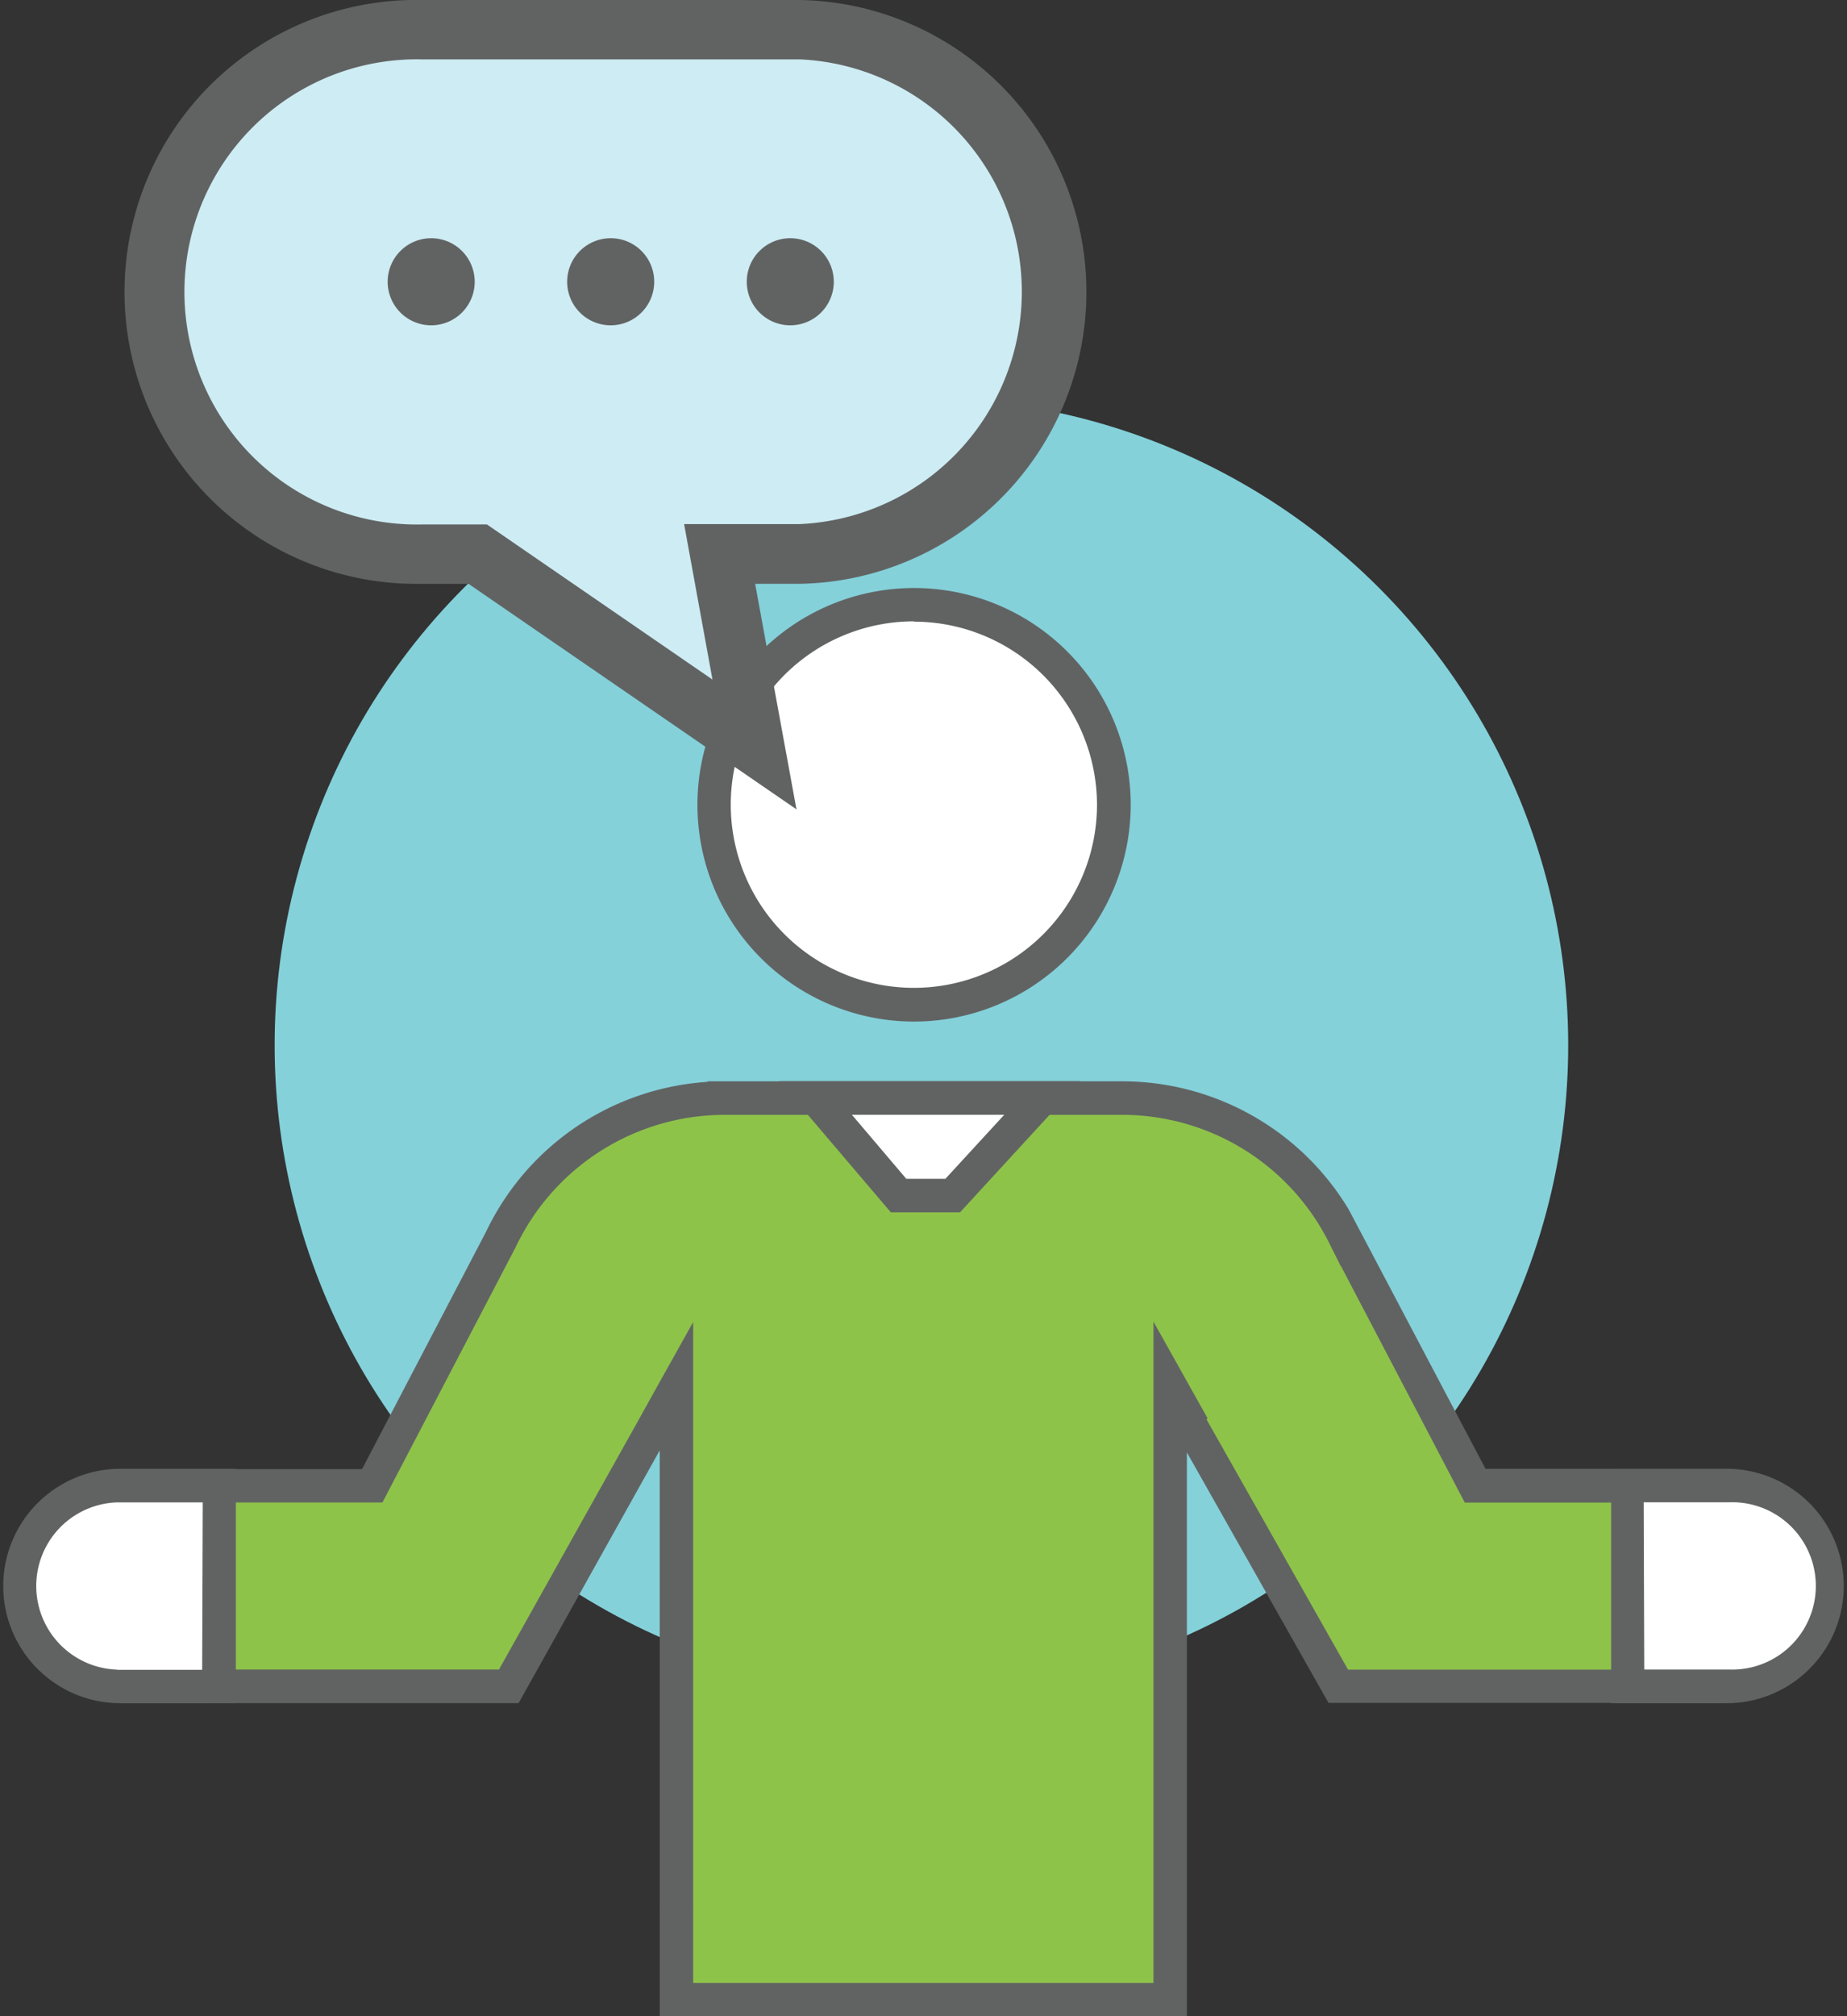 <svg xmlns="http://www.w3.org/2000/svg" viewBox="0 0 193.96 211.61"><rect x="0" y="0" width="193.96" height="211.61" fill="#333333" stroke="none"/><defs><style>.cls-1{fill:#84d1da;}.cls-2{fill:#8ec349;}.cls-3{fill:#616363;}.cls-4{fill:#fff;}.cls-5{fill:#ceecf3;}</style></defs><title>financial-expert</title><g id="Layer_2" data-name="Layer 2"><g id="Layer_1-2" data-name="Layer 1"><circle class="cls-1" cx="96.76" cy="109.69" r="67.92" transform="translate(-49.22 100.55) rotate(-45)"/><path class="cls-2" d="M179.74,155.94l-24.86,0-13.63-26.07h0a26.19,26.19,0,0,0-23.51-14.62H76.06a26.21,26.21,0,0,0-23.48,14.86l-13.5,25.82-24.86,0,.14,21H53.43L69.2,148.73h0L71,145.44v54.81a1.34,1.34,0,0,0,0-.2v9.81h51.86V145.44l1.77,3.17-.1.12,16,28.25H179.6Z"/><path class="cls-3" d="M124.64,211.61H69.28V200.19a.67.67,0,0,1,0-.2V152.21L54.46,178.74H12.61l-.16-24.56,25.57,0,13-24.87A27.74,27.74,0,0,1,74.3,113.54v-.06h43.44a27.77,27.77,0,0,1,23.87,13.41l0,0,1.16,2.19L156,154.15l25.56,0-.16,24.56H139.51l-14.87-26.28ZM72.79,208.1h48.34V138.7l5.68,10.14-.11.12,14.86,26.26h36.3l.11-17.53-24.15,0-13-24.82,0,.05-1.14-2.27A24.29,24.29,0,0,0,117.74,117H76.07a24.3,24.3,0,0,0-21.91,13.87l-14,26.81-24.16,0,.12,17.53H52.4L67.07,149h0l2.43-4.37,3.29-5.88v61.4a.74.74,0,0,1,0,.21Z"/><path class="cls-4" d="M96,105.45h0a21,21,0,0,1-21-21h0a21,21,0,0,1,21-21h0a21,21,0,0,1,21,21h0A21,21,0,0,1,96,105.45Z"/><path class="cls-3" d="M96,107.21a22.75,22.75,0,1,1,22.74-22.74A22.77,22.77,0,0,1,96,107.21Zm0-42A19.23,19.23,0,1,0,115.2,84.47,19.25,19.25,0,0,0,96,65.24Z"/><polygon class="cls-4" points="85.63 115.23 94.36 125.47 100.05 125.47 109.46 115.23 85.63 115.23"/><path class="cls-3" d="M100.82,127.23H93.55L81.83,113.47h31.63Zm-5.65-3.52h4.11l6.18-6.72h-16Z"/><path class="cls-4" d="M171,177V155.91h10.72a10.53,10.53,0,0,1,10.53,10.53h0A10.53,10.53,0,0,1,181.65,177Z"/><path class="cls-3" d="M181.67,178.74l-12.48,0V154.15h12.48a12.3,12.3,0,0,1,0,24.59Zm-9-3.53h8.94l0,1.76v-1.76a8.78,8.78,0,1,0,0-17.55h-9Z"/><path class="cls-4" d="M23,177V155.91H12.29A10.53,10.53,0,0,0,1.76,166.44h0A10.54,10.54,0,0,0,12.31,177Z"/><path class="cls-3" d="M12.29,178.74a12.3,12.3,0,0,1,0-24.59H24.77v24.57Zm9-21.07h-9a8.78,8.78,0,0,0,0,17.55V177l0-1.76h8.94Z"/><path class="cls-5" d="M44.27,3.11H84a27.53,27.53,0,0,1,27.53,27.52h0A27.53,27.53,0,0,1,84,58.15H75.57l3.66,20-29.06-20h-5.9A27.52,27.52,0,0,1,16.75,30.63h0A27.52,27.52,0,0,1,44.27,3.11Z"/><path class="cls-3" d="M83.64,84.94,49.2,61.27H44.27A30.64,30.64,0,1,1,44.27,0H84a30.64,30.64,0,0,1,0,61.27h-4.7ZM44.27,6.23a24.41,24.41,0,1,0,0,48.81h6.87L74.82,71.32,71.84,55H84A24.41,24.41,0,0,0,84,6.23Z"/><path class="cls-3" d="M49.85,29.56A4.57,4.57,0,1,1,45.28,25,4.57,4.57,0,0,1,49.85,29.56Z"/><path class="cls-3" d="M68.7,29.56A4.57,4.57,0,1,1,64.14,25,4.56,4.56,0,0,1,68.7,29.56Z"/><path class="cls-3" d="M87.56,29.56A4.57,4.57,0,1,1,83,25,4.57,4.57,0,0,1,87.56,29.56Z"/></g></g></svg>